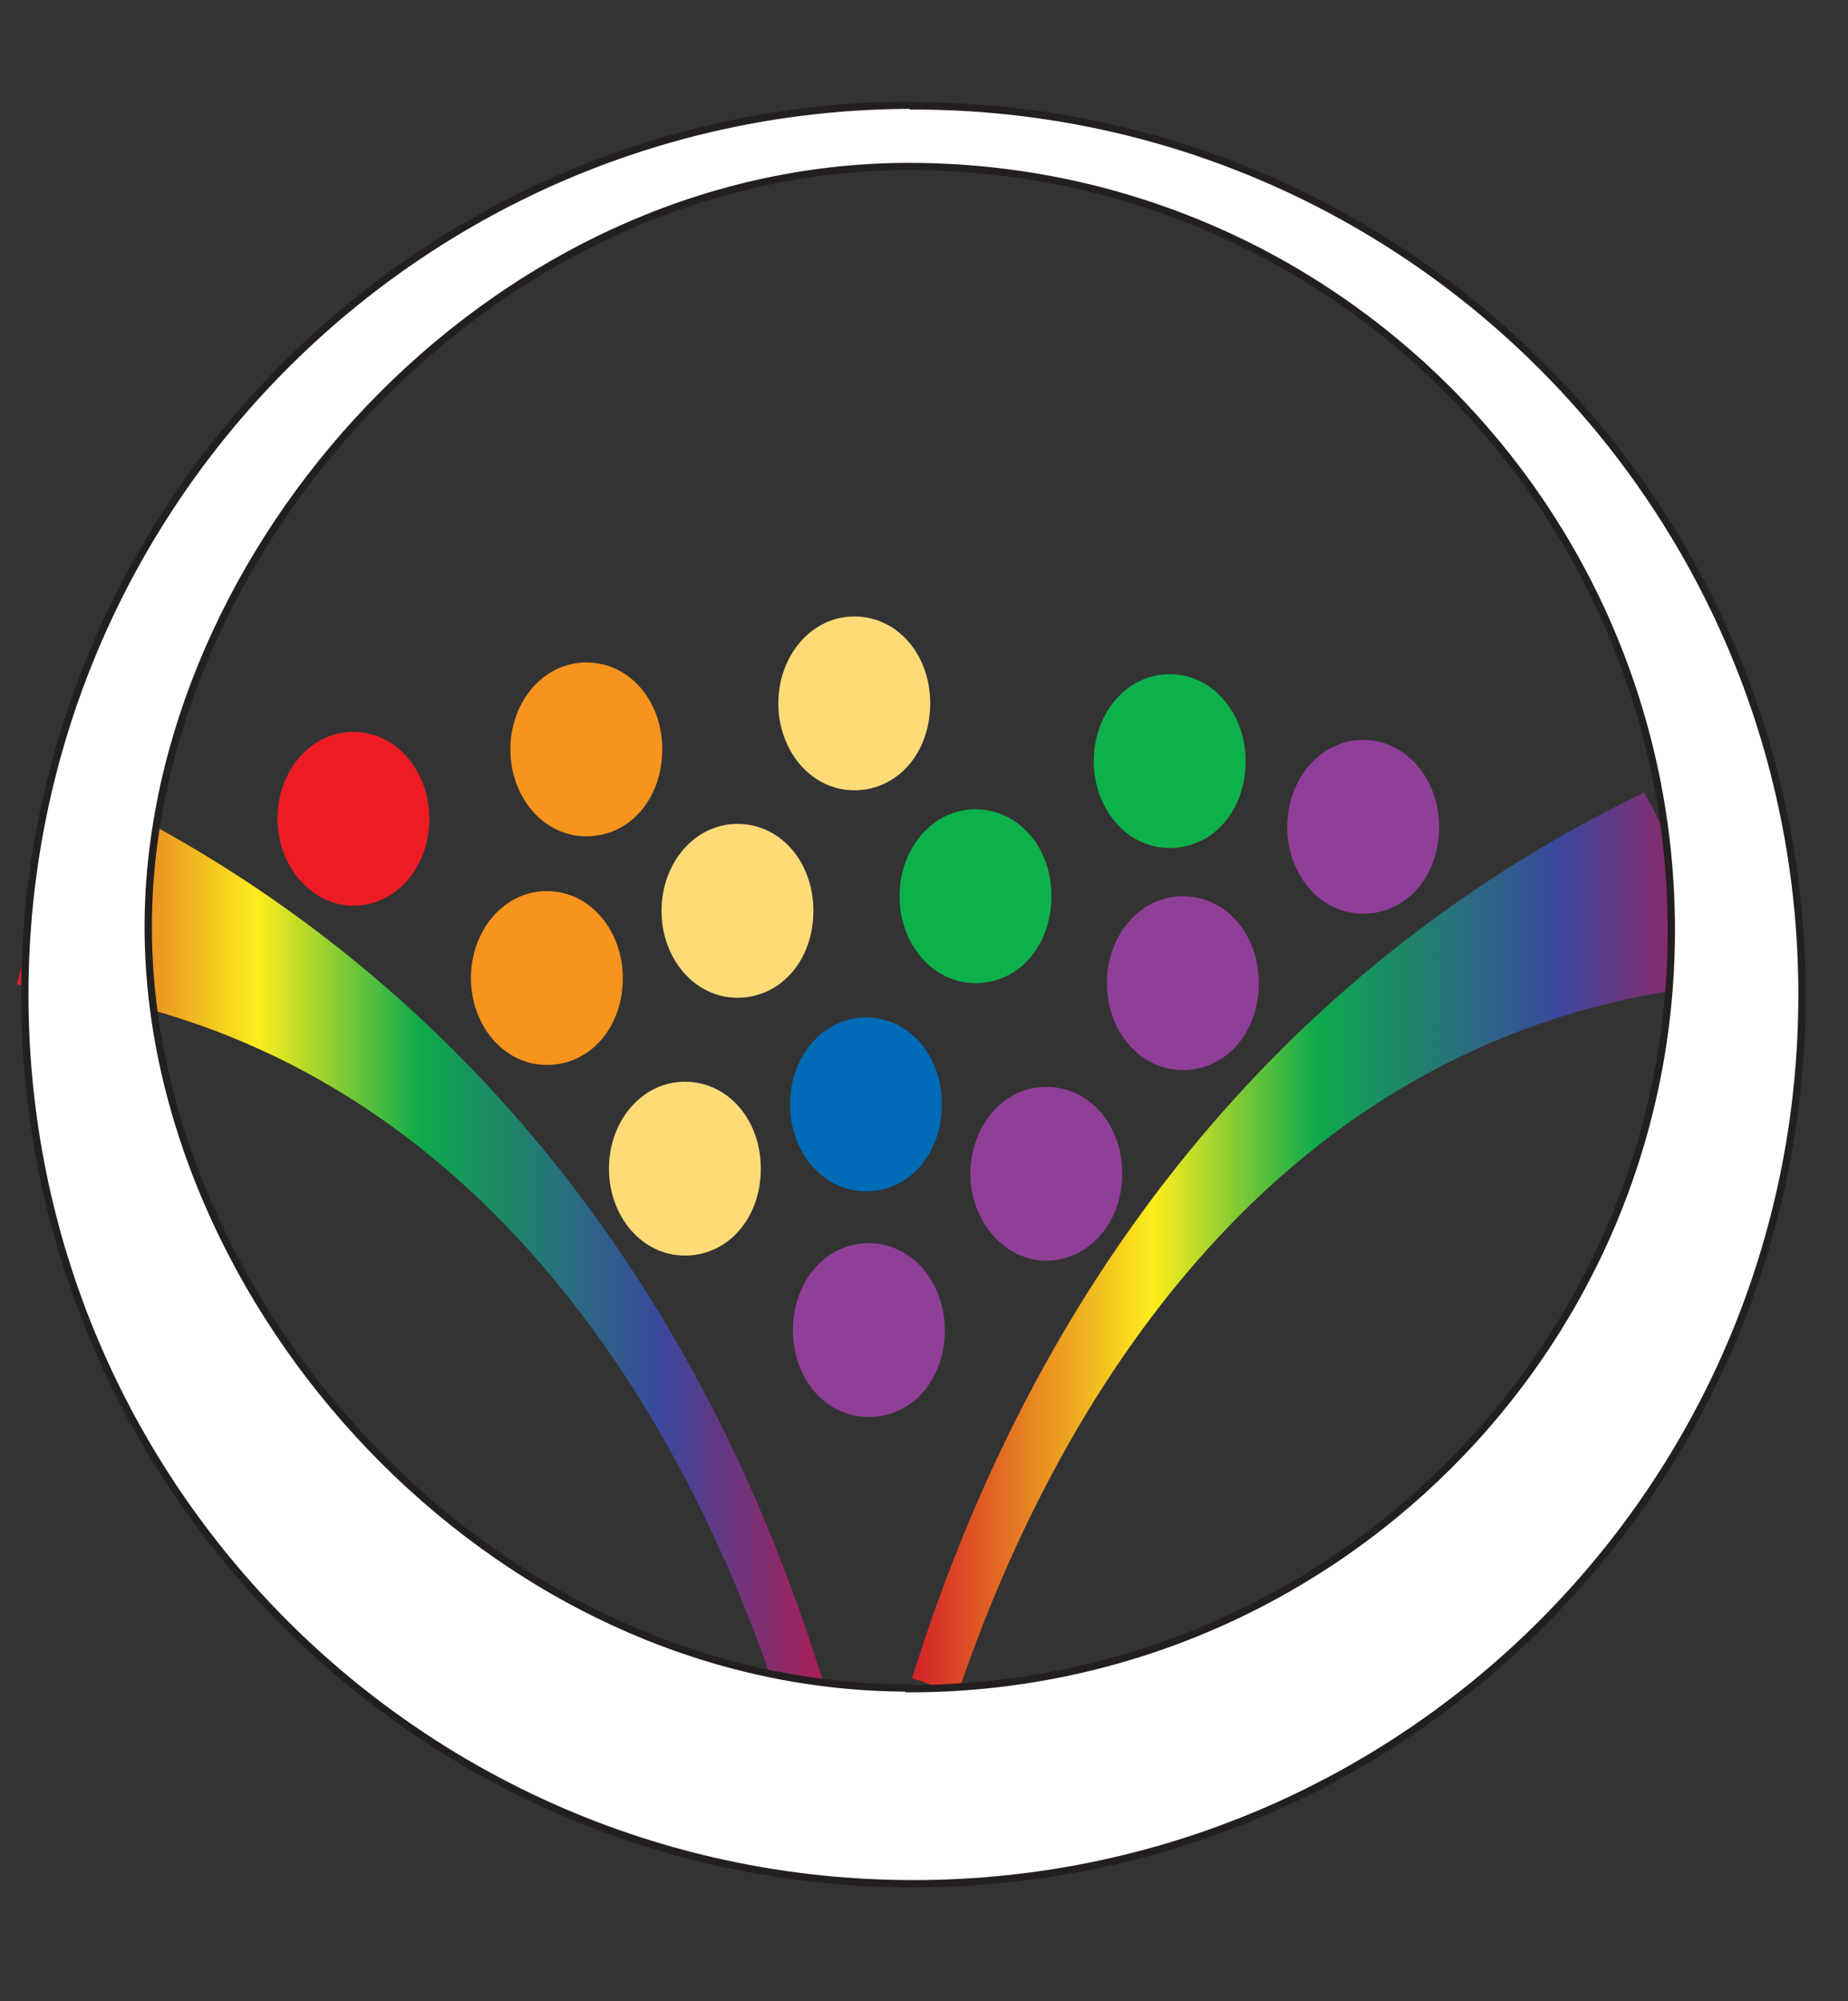 <?xml version="1.0" encoding="UTF-8"?>
<svg id="Layer_2" data-name="Layer 2" xmlns="http://www.w3.org/2000/svg" xmlns:xlink="http://www.w3.org/1999/xlink" version="1.1" viewBox="0 0 253.1 274">
  <rect x="0" y="0" width="253.1" height="274" fill="#333333" stroke="none"/>
  <defs>
    <style>
      .cls-1 {
        fill: #f7941d;
      }

      .cls-1, .cls-2, .cls-3, .cls-4, .cls-5, .cls-6, .cls-7, .cls-8 {
        stroke-width: 0px;
      }

      .cls-2 {
        fill: #ed1c24;
      }

      .cls-3 {
        fill: url(#linear-gradient);
      }

      .cls-9 {
        fill: #fff;
        stroke: #231f20;
      }

      .cls-4 {
        fill: #0db14b;
      }

      .cls-5 {
        fill: #903f98;
      }

      .cls-6 {
        fill: #ffdb78;
      }

      .cls-7 {
        fill: url(#linear-gradient-2);
      }

      .cls-8 {
        fill: #006bb6;
      }
    </style>
    <linearGradient id="linear-gradient" x1="2.2" y1="680.1" x2="112.6" y2="680.1" gradientTransform="translate(0 -510)" gradientUnits="userSpaceOnUse">
      <stop offset="0" stop-color="#d32027"/>
      <stop offset=".3" stop-color="#fcee1d"/>
      <stop offset=".5" stop-color="#0eaa4b"/>
      <stop offset=".8" stop-color="#3a489e"/>
      <stop offset="1" stop-color="#aa1e58"/>
    </linearGradient>
    <linearGradient id="linear-gradient-2" x1="124.9" y1="680.1" x2="235.4" y2="680.1" xlink:href="#linear-gradient"/>
  </defs>
  <g id="Layer_2-2" data-name="Layer 2">
    <g id="Layer_1-2" data-name="Layer 1-2">
      <path class="cls-3" d="M2.3,134.8c55.6,5.6,88.2,49.9,104,97,2.2-.4,4.5-1.6,6.3-2C91.2,161.1,48.4,125.8,12.2,108.5c-4.3,8.3-7.6,17.1-9.9,26.3Z"/>
      <path class="cls-7" d="M235.4,134.8c-55.6,5.6-88.2,49.9-104.2,97-2.2-.4-4.5-1.6-6.3-2,21.4-68.6,64.1-103.9,100.3-121.3,4.5,8.3,7.9,17.1,10.1,26.3Z"/>
      <path class="cls-5" d="M129.4,182.1c0,6.8-4.5,11.9-10.4,11.9s-10.4-5.2-10.4-11.9,4.5-11.9,10.4-11.9,10.4,5.4,10.4,11.9Z"/>
      <path class="cls-5" d="M153.7,160.7c0,6.8-4.7,11.9-10.4,11.9s-10.4-5.4-10.4-11.9,4.5-11.9,10.4-11.9,10.4,5.2,10.4,11.9Z"/>
      <path class="cls-8" d="M129,151.2c0,6.8-4.5,11.9-10.4,11.9s-10.4-5.4-10.4-11.9,4.5-11.9,10.4-11.9,10.4,5.2,10.4,11.9Z"/>
      <path class="cls-6" d="M104.2,160c0,6.8-4.5,11.9-10.4,11.9s-10.4-5.4-10.4-11.9,4.5-11.9,10.4-11.9,10.4,5.2,10.4,11.9Z"/>
      <path class="cls-1" d="M85.3,133.9c0,6.8-4.5,11.9-10.4,11.9s-10.4-5.4-10.4-11.9,4.5-11.9,10.4-11.9,10.4,5.4,10.4,11.9Z"/>
      <path class="cls-1" d="M90.7,102.6c0,6.8-4.5,11.9-10.4,11.9s-10.4-5.4-10.4-11.9,4.5-11.9,10.4-11.9,10.4,5.2,10.4,11.9Z"/>
      <path class="cls-6" d="M127.4,96.3c0,6.8-4.5,11.9-10.4,11.9s-10.4-5.4-10.4-11.9,4.5-11.9,10.4-11.9,10.4,5.2,10.4,11.9Z"/>
      <path class="cls-4" d="M170.6,104.2c0,6.8-4.5,11.9-10.4,11.9s-10.4-5.4-10.4-11.9,4.5-11.9,10.4-11.9,10.4,5.4,10.4,11.9Z"/>
      <path class="cls-5" d="M197.1,113.2c0,6.8-4.5,11.9-10.4,11.9s-10.4-5.4-10.4-11.9,4.5-11.9,10.4-11.9,10.4,5.4,10.4,11.9Z"/>
      <path class="cls-2" d="M58.8,112.1c0,6.8-4.7,11.9-10.4,11.9s-10.4-5.4-10.4-11.9,4.5-11.9,10.4-11.9,10.4,5.4,10.4,11.9Z"/>
      <path class="cls-6" d="M111.4,124.7c0,6.8-4.5,11.9-10.4,11.9s-10.4-5.4-10.4-11.9,4.5-11.9,10.4-11.9,10.4,5.2,10.4,11.9Z"/>
      <path class="cls-4" d="M144,122.7c0,6.8-4.5,11.9-10.4,11.9s-10.4-5.4-10.4-11.9,4.5-11.9,10.4-11.9,10.4,5.2,10.4,11.9Z"/>
      <path class="cls-5" d="M172.4,134.6c0,6.8-4.5,11.9-10.4,11.9s-10.4-5.4-10.4-11.9,4.5-11.9,10.4-11.9,10.4,5.2,10.4,11.9Z"/>
      <path class="cls-9" d="M125.1,14.4C57.9,14.4,3.4,68.9,3.4,136.2s54.5,121.7,121.7,121.7,121.7-54.4,121.7-121.7h0c0-67.3-54.5-121.7-121.7-121.7h0ZM124.5,231.1c-57.6,0-104.2-53.1-104.2-104.2S66.9,22.8,124.5,22.8s104.2,46.6,104.4,104.2c.2,57.6-46.8,104.2-104.4,104.2h0Z"/>
    </g>
  </g>
</svg>